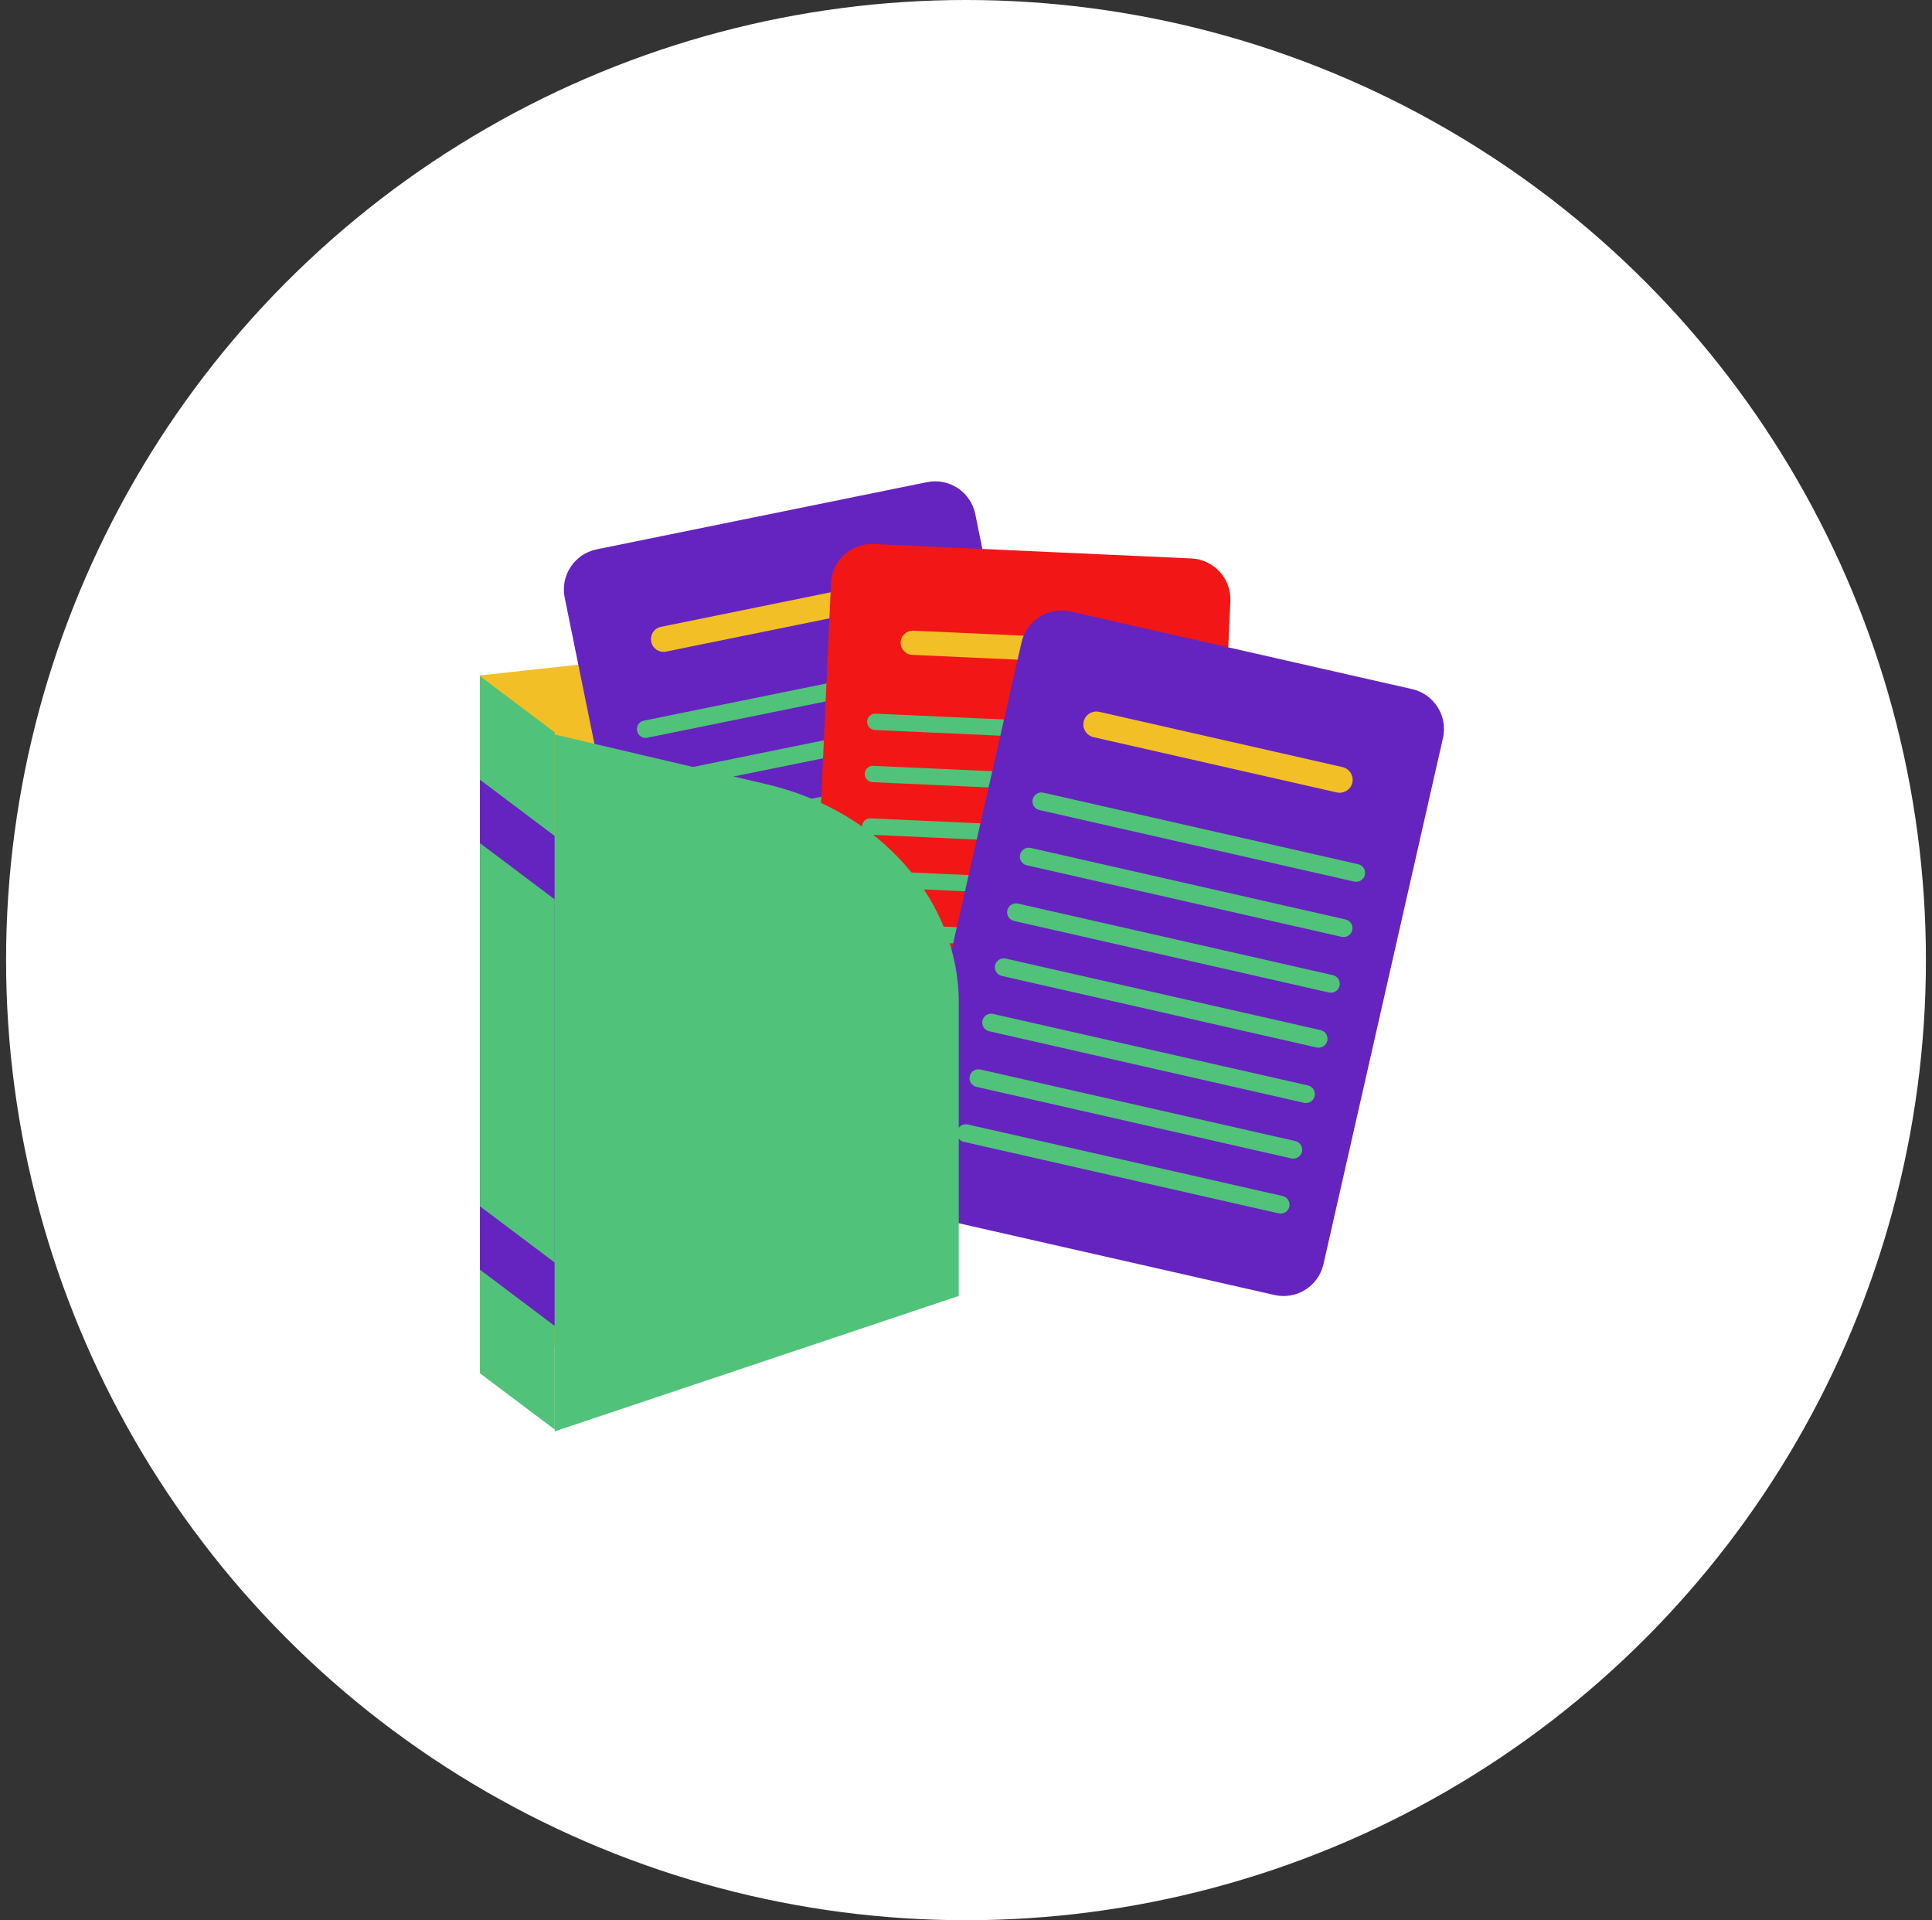 <svg width="159" height="158" viewBox="0 0 159 158" fill="none" xmlns="http://www.w3.org/2000/svg">
<rect x="0" y="0" width="159" height="158" fill="#333333" stroke="none"/>
<circle cx="79.5" cy="79" r="79" fill="white"/>
<path d="M73.427 101.632L39.5 112.911V55.576L65.634 52.734C69.384 51.474 73.427 53.906 73.427 57.422V101.602V101.632Z" fill="#F2BF27"/>
<path d="M45.653 117.628L39.5 112.999V55.634L45.653 60.263V117.628Z" fill="#51C279"/>
<path d="M45.653 109.103L39.5 104.474V64.16L45.653 68.789V109.103Z" fill="#6524BF"/>
<path d="M45.653 103.888L39.5 99.258V69.375L45.653 74.004V103.888Z" fill="#51C279"/>
<path d="M76.29 39.672L49.102 45.203C47.279 45.574 46.102 47.353 46.473 49.176L55.018 91.178C55.389 93.002 57.168 94.179 58.991 93.808L86.179 88.277C88.003 87.906 89.18 86.127 88.809 84.304L80.264 42.302C79.893 40.478 78.114 39.301 76.29 39.672Z" fill="#6524BF"/>
<path d="M73.945 47.6L54.394 51.578C53.839 51.691 53.481 52.232 53.593 52.787L53.599 52.816C53.712 53.371 54.254 53.729 54.809 53.616L74.36 49.638C74.915 49.525 75.273 48.984 75.16 48.429L75.154 48.4C75.041 47.845 74.5 47.487 73.945 47.6Z" fill="#F2BF27"/>
<path d="M78.272 54.151L52.979 59.297C52.598 59.374 52.352 59.745 52.43 60.126L52.436 60.154C52.513 60.535 52.884 60.781 53.265 60.703L78.558 55.557C78.939 55.48 79.184 55.109 79.107 54.728L79.101 54.7C79.023 54.319 78.652 54.073 78.272 54.151Z" fill="#51C279"/>
<path d="M79.165 58.603L53.872 63.749C53.492 63.827 53.246 64.198 53.324 64.579L53.329 64.607C53.407 64.988 53.778 65.234 54.159 65.156L79.452 60.01C79.832 59.933 80.078 59.562 80.001 59.181L79.995 59.152C79.917 58.772 79.546 58.526 79.165 58.603Z" fill="#51C279"/>
<path d="M80.058 63.021L54.765 68.167C54.385 68.245 54.139 68.616 54.217 68.996L54.222 69.025C54.3 69.406 54.671 69.651 55.051 69.574L80.345 64.428C80.725 64.351 80.971 63.979 80.894 63.599L80.888 63.57C80.81 63.19 80.439 62.944 80.058 63.021Z" fill="#51C279"/>
<path d="M80.957 67.468L55.664 72.614C55.284 72.691 55.038 73.062 55.115 73.443L55.121 73.472C55.199 73.852 55.57 74.098 55.95 74.02L81.244 68.875C81.624 68.797 81.87 68.426 81.792 68.045L81.787 68.017C81.709 67.636 81.338 67.39 80.957 67.468Z" fill="#51C279"/>
<path d="M81.88 71.885L56.587 77.031C56.206 77.109 55.96 77.48 56.038 77.861L56.044 77.889C56.121 78.27 56.492 78.516 56.873 78.438L82.166 73.292C82.546 73.215 82.792 72.844 82.715 72.463L82.709 72.434C82.632 72.054 82.26 71.808 81.88 71.885Z" fill="#51C279"/>
<path d="M82.773 76.333L57.48 81.479C57.099 81.556 56.853 81.927 56.931 82.308L56.937 82.337C57.014 82.717 57.385 82.963 57.766 82.885L83.059 77.739C83.439 77.662 83.685 77.291 83.608 76.91L83.602 76.882C83.525 76.501 83.153 76.255 82.773 76.333Z" fill="#51C279"/>
<path d="M83.672 80.779L58.379 85.925C57.998 86.002 57.752 86.374 57.83 86.754L57.836 86.783C57.913 87.163 58.284 87.409 58.665 87.332L83.958 82.186C84.338 82.108 84.584 81.737 84.507 81.357L84.501 81.328C84.423 80.947 84.052 80.702 83.672 80.779Z" fill="#51C279"/>
<path d="M98.044 45.95L71.909 44.764C70.05 44.679 68.474 46.118 68.39 47.977L66.549 88.512C66.465 90.371 67.903 91.946 69.762 92.031L95.898 93.218C97.757 93.302 99.332 91.863 99.417 90.004L101.257 49.469C101.342 47.61 99.903 46.035 98.044 45.95Z" fill="#F21616"/>
<path d="M94.126 52.755L75.161 51.894C74.611 51.869 74.145 52.294 74.121 52.844C74.096 53.393 74.521 53.859 75.07 53.884L94.036 54.745C94.585 54.77 95.051 54.345 95.076 53.795C95.101 53.246 94.676 52.78 94.126 52.755Z" fill="#F2BF27"/>
<path d="M96.65 59.837L72.066 58.72C71.694 58.703 71.379 58.991 71.362 59.363C71.345 59.734 71.633 60.05 72.005 60.066L96.589 61.183C96.961 61.2 97.276 60.912 97.293 60.54C97.31 60.169 97.022 59.853 96.65 59.837Z" fill="#51C279"/>
<path d="M96.455 64.129L71.87 63.013C71.499 62.996 71.183 63.284 71.167 63.656C71.15 64.028 71.438 64.343 71.809 64.359L96.394 65.476C96.766 65.493 97.081 65.205 97.098 64.833C97.115 64.461 96.827 64.146 96.455 64.129Z" fill="#51C279"/>
<path d="M96.231 68.452L71.646 67.335C71.274 67.319 70.959 67.606 70.942 67.978C70.925 68.35 71.213 68.665 71.585 68.682L96.17 69.798C96.541 69.815 96.857 69.527 96.874 69.156C96.89 68.784 96.603 68.469 96.231 68.452Z" fill="#51C279"/>
<path d="M96.065 72.746L71.48 71.63C71.108 71.613 70.793 71.901 70.776 72.272C70.76 72.644 71.047 72.959 71.419 72.976L96.004 74.093C96.376 74.109 96.691 73.822 96.707 73.45C96.724 73.078 96.437 72.763 96.065 72.746Z" fill="#51C279"/>
<path d="M95.868 77.069L71.284 75.952C70.912 75.935 70.597 76.223 70.58 76.595C70.563 76.967 70.851 77.282 71.223 77.299L95.807 78.415C96.179 78.432 96.494 78.144 96.511 77.772C96.528 77.4 96.24 77.085 95.868 77.069Z" fill="#51C279"/>
<path d="M95.644 81.391L71.059 80.275C70.687 80.258 70.372 80.545 70.356 80.917C70.339 81.289 70.626 81.604 70.998 81.621L95.583 82.737C95.955 82.754 96.27 82.466 96.287 82.095C96.303 81.723 96.016 81.408 95.644 81.391Z" fill="#51C279"/>
<path d="M95.478 85.685L70.893 84.569C70.522 84.552 70.206 84.84 70.19 85.212C70.173 85.583 70.46 85.898 70.832 85.915L95.417 87.032C95.789 87.049 96.104 86.761 96.121 86.389C96.138 86.017 95.85 85.702 95.478 85.685Z" fill="#51C279"/>
<path d="M116.214 56.702L88.102 50.315C86.287 49.903 84.482 51.04 84.07 52.854L74.236 96.137C73.824 97.952 74.961 99.757 76.775 100.169L104.888 106.556C106.702 106.968 108.507 105.832 108.92 104.017L118.753 60.734C119.166 58.919 118.029 57.114 116.214 56.702Z" fill="#6524BF"/>
<path d="M110.475 63.116L90.477 58.572C89.893 58.44 89.314 58.799 89.183 59.375C89.052 59.951 89.419 60.525 90.003 60.658L110.002 65.201C110.585 65.334 111.165 64.975 111.296 64.399C111.426 63.823 111.059 63.248 110.475 63.116Z" fill="#F2BF27"/>
<path d="M111.775 71.11L85.863 65.223C85.468 65.133 85.076 65.38 84.986 65.775C84.897 66.169 85.144 66.562 85.538 66.651L111.451 72.539C111.845 72.628 112.238 72.381 112.327 71.987C112.417 71.592 112.17 71.2 111.775 71.11Z" fill="#51C279"/>
<path d="M110.737 75.656L84.824 69.769C84.43 69.68 84.037 69.927 83.948 70.321C83.858 70.716 84.105 71.108 84.5 71.198L110.412 77.085C110.807 77.174 111.199 76.927 111.289 76.533C111.378 76.138 111.131 75.746 110.737 75.656Z" fill="#51C279"/>
<path d="M109.691 80.238L83.778 74.35C83.384 74.261 82.992 74.508 82.902 74.902C82.812 75.297 83.059 75.689 83.454 75.779L109.366 81.666C109.761 81.756 110.153 81.509 110.243 81.114C110.333 80.72 110.086 80.327 109.691 80.238Z" fill="#51C279"/>
<path d="M108.681 84.761L82.769 78.874C82.374 78.784 81.982 79.031 81.892 79.426C81.802 79.82 82.05 80.213 82.444 80.302L108.357 86.189C108.751 86.279 109.144 86.032 109.233 85.638C109.323 85.243 109.076 84.851 108.681 84.761Z" fill="#51C279"/>
<path d="M107.642 89.314L81.729 83.427C81.335 83.337 80.942 83.584 80.853 83.978C80.763 84.373 81.01 84.765 81.405 84.855L107.317 90.742C107.712 90.832 108.104 90.585 108.194 90.19C108.284 89.796 108.036 89.403 107.642 89.314Z" fill="#51C279"/>
<path d="M106.597 93.888L80.684 88.001C80.29 87.912 79.897 88.159 79.808 88.553C79.718 88.948 79.965 89.34 80.36 89.43L106.272 95.317C106.667 95.407 107.059 95.159 107.149 94.765C107.239 94.371 106.991 93.978 106.597 93.888Z" fill="#51C279"/>
<path d="M105.558 98.412L79.645 92.525C79.251 92.435 78.858 92.682 78.769 93.076C78.679 93.471 78.926 93.863 79.321 93.953L105.233 99.84C105.628 99.93 106.02 99.683 106.11 99.288C106.2 98.894 105.952 98.501 105.558 98.412Z" fill="#51C279"/>
<path d="M78.876 106.642L45.653 117.775V60.439L63.143 64.541C72.431 66.738 78.905 74.092 78.905 82.5V106.642H78.876Z" fill="#51C279"/>
</svg>
